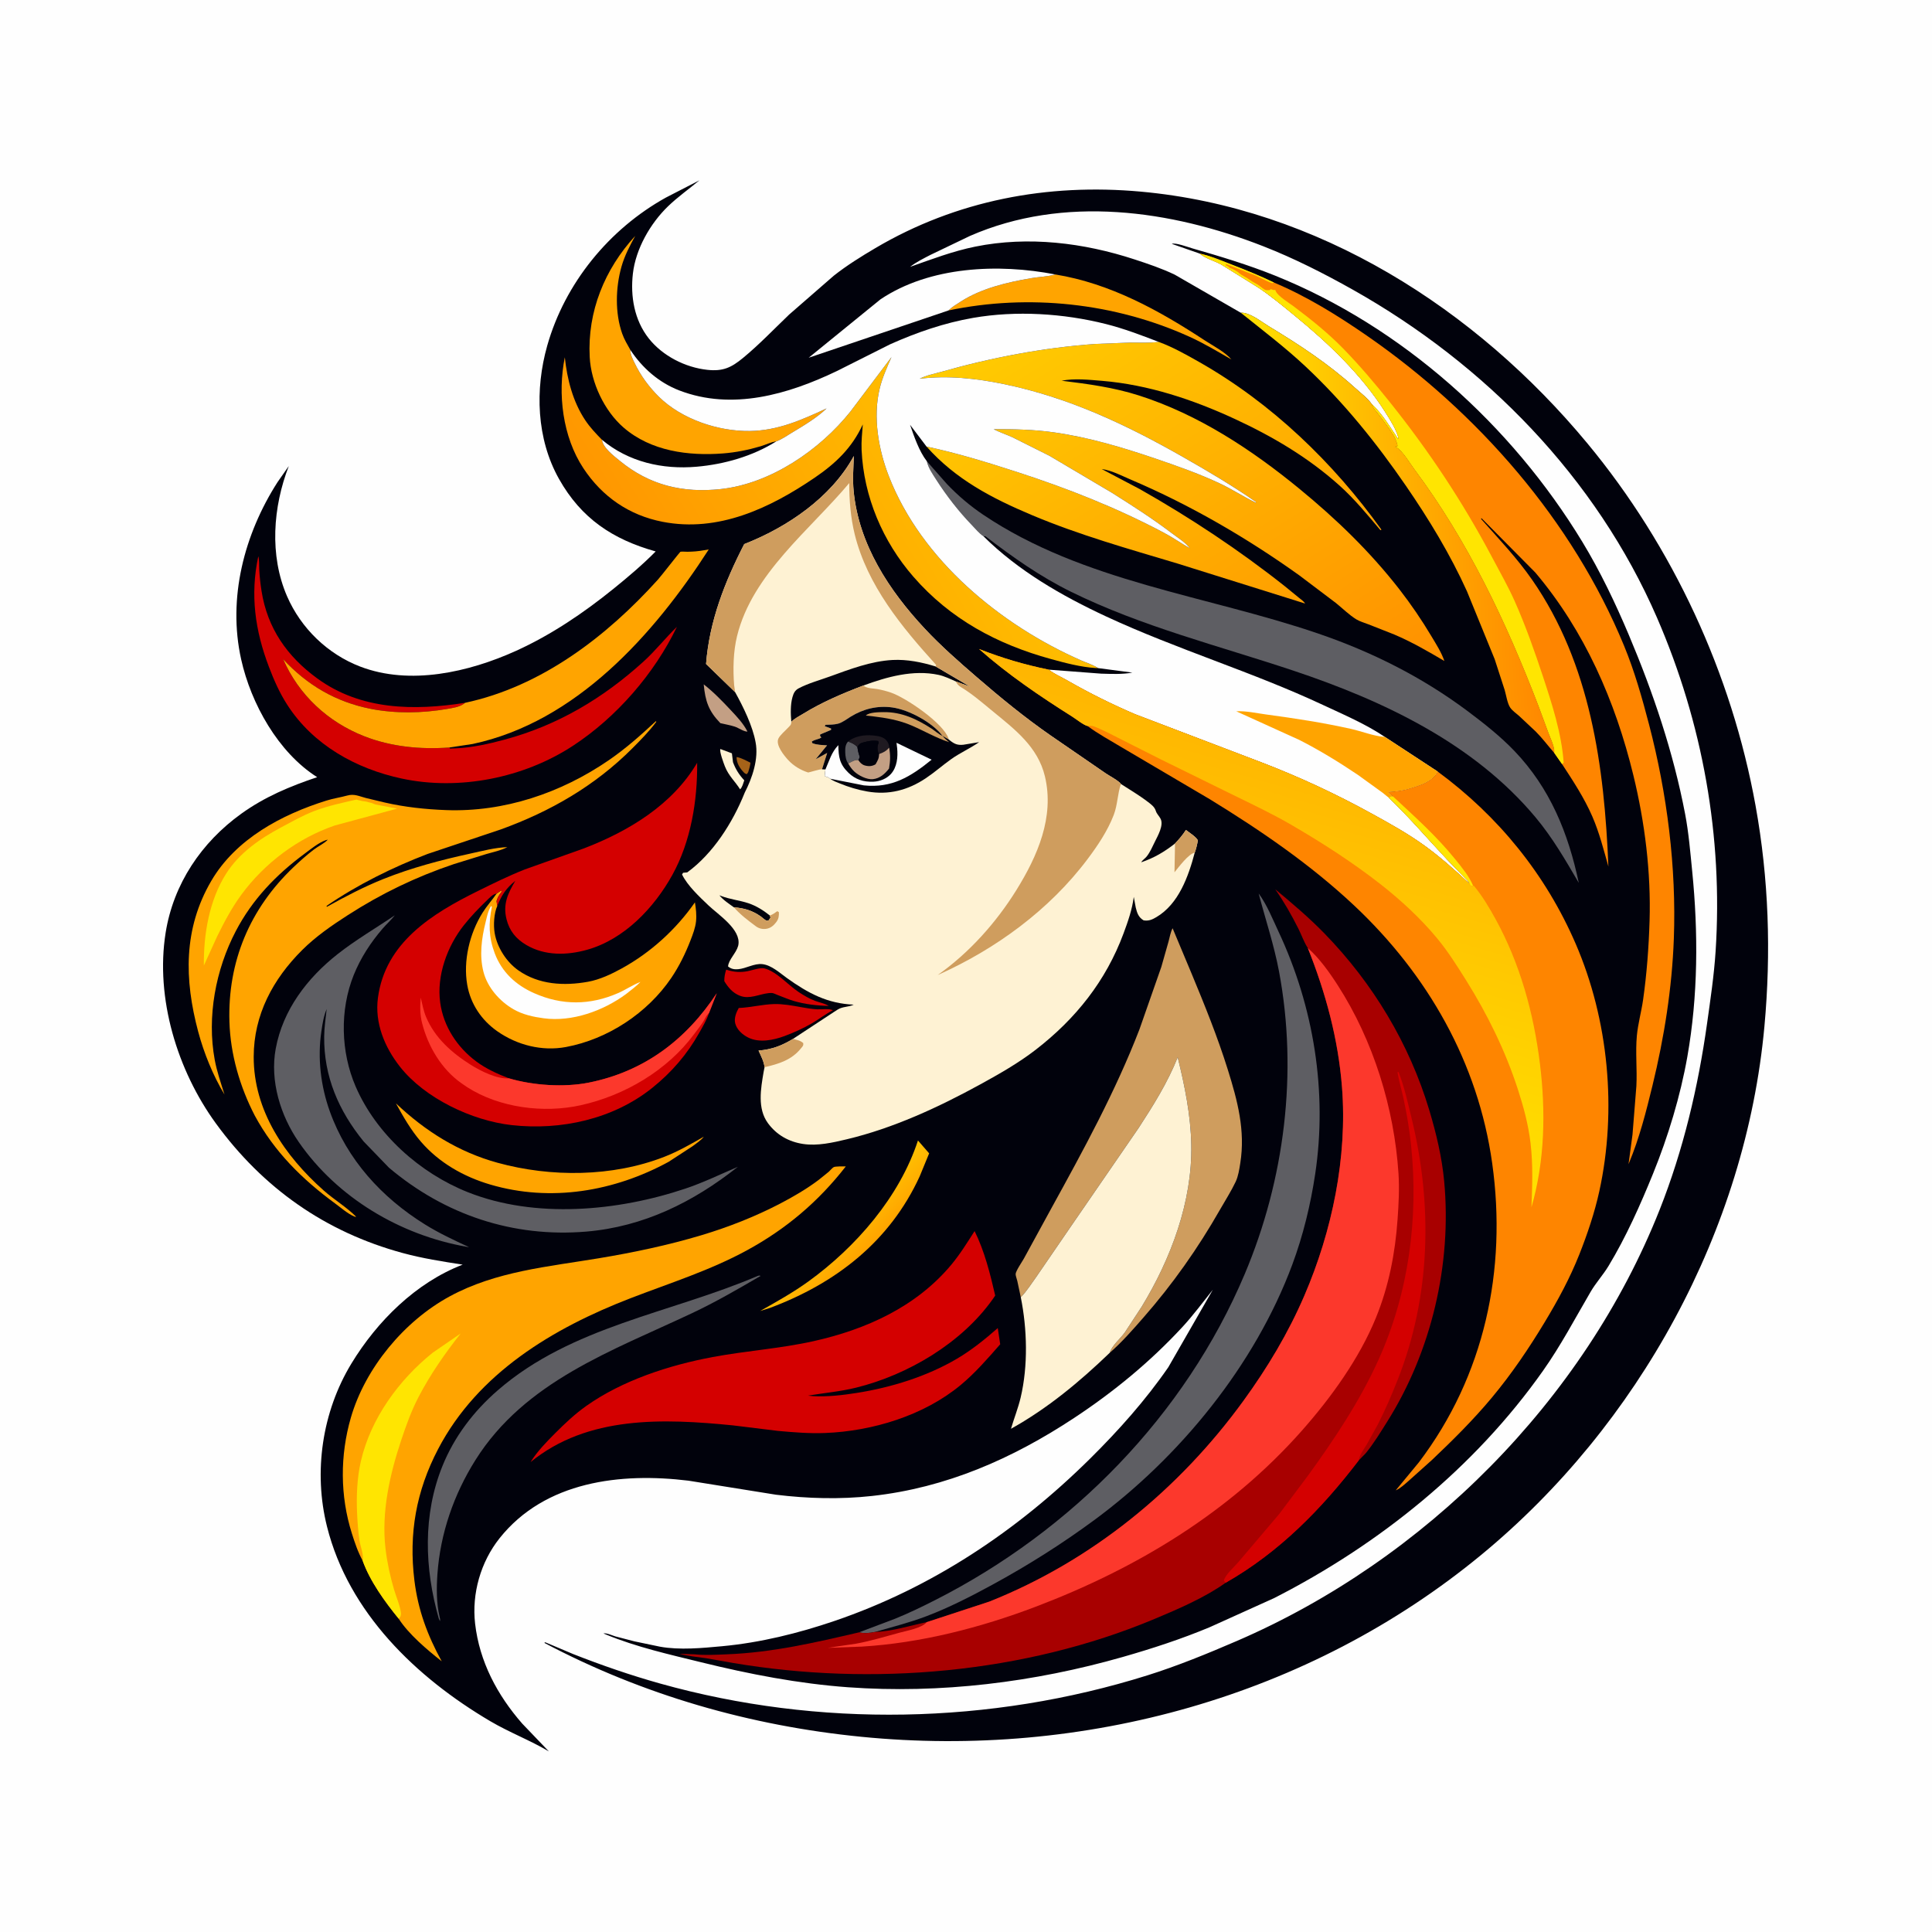 <svg version="1.1" xmlns="http://www.w3.org/2000/svg" style="display: block;" viewBox="0 0 2048 2048" width="1024" height="1024">
<defs>
	<linearGradient id="Gradient1" gradientUnits="userSpaceOnUse" x1="922.408" y1="1317.69" x2="896.117" y2="1291.66">
		<stop class="stop0" offset="0" stop-opacity="1" stop-color="rgb(255,165,0)"/>
		<stop class="stop1" offset="1" stop-opacity="1" stop-color="rgb(255,192,2)"/>
	</linearGradient>
	<linearGradient id="Gradient2" gradientUnits="userSpaceOnUse" x1="1630.93" y1="555.881" x2="1339.17" y2="571.114">
		<stop class="stop0" offset="0" stop-opacity="1" stop-color="rgb(255,135,0)"/>
		<stop class="stop1" offset="1" stop-opacity="1" stop-color="rgb(255,222,1)"/>
	</linearGradient>
	<linearGradient id="Gradient3" gradientUnits="userSpaceOnUse" x1="710.016" y1="645.454" x2="1006.29" y2="467.03">
		<stop class="stop0" offset="0" stop-opacity="1" stop-color="rgb(255,151,0)"/>
		<stop class="stop1" offset="1" stop-opacity="1" stop-color="rgb(255,189,0)"/>
	</linearGradient>
	<linearGradient id="Gradient4" gradientUnits="userSpaceOnUse" x1="1384.75" y1="782.791" x2="1102.62" y2="328.867">
		<stop class="stop0" offset="0" stop-opacity="1" stop-color="rgb(255,145,0)"/>
		<stop class="stop1" offset="1" stop-opacity="1" stop-color="rgb(255,203,1)"/>
	</linearGradient>
	<linearGradient id="Gradient5" gradientUnits="userSpaceOnUse" x1="1390.14" y1="792.117" x2="1284.06" y2="1159.18">
		<stop class="stop0" offset="0" stop-opacity="1" stop-color="rgb(255,181,1)"/>
		<stop class="stop1" offset="1" stop-opacity="1" stop-color="rgb(255,224,0)"/>
	</linearGradient>
</defs>
<path transform="translate(0,0)" fill="rgb(254,254,254)" d="M -0 -0 L 2048 0 L 2048 2048 L -0 2048 L -0 -0 z"/>
<path transform="translate(0,0)" fill="rgb(1,2,12)" d="M 1271.82 268.824 L 1242.17 258.5 C 1245.91 256.904 1259.63 262.052 1264.3 263.392 C 1293.55 271.783 1323.07 280.692 1351.33 292.048 C 1486.32 346.308 1602.13 450.544 1677.35 574.401 C 1696.31 605.622 1712.5 639.587 1726.68 673.194 C 1752.61 734.641 1773.74 797.276 1786.31 862.9 C 1790.1 882.711 1791.77 903.274 1793.78 923.349 C 1800.31 988.578 1800.07 1055.52 1788.64 1120.24 C 1781.3 1161.79 1768.19 1205.03 1752.27 1244.2 C 1738.83 1277.25 1723.6 1311.46 1705.09 1342.02 C 1699.33 1351.53 1691.78 1359.69 1686.12 1369.37 C 1669.57 1397.68 1654.6 1426.25 1635.62 1453.13 C 1563.1 1555.84 1462.23 1637.14 1350.58 1694.08 L 1282.45 1724.85 C 1252.58 1737.36 1221.33 1747.55 1190.2 1756.45 C 1096.39 1783.27 996.506 1795.65 899 1788.57 C 846.608 1784.77 794.368 1774.66 743.415 1762.12 C 709.421 1753.75 674.903 1746.06 642.429 1732.68 L 639.666 1731.5 C 643.284 1730.84 648.711 1733.59 652.281 1734.64 L 672.455 1739.89 L 699.674 1745.56 C 720.427 1749.34 744.692 1746.99 765.568 1745.05 C 806.062 1741.28 846.193 1731.35 884.608 1718.27 C 987.954 1683.08 1078.18 1622.79 1155.48 1546.28 C 1185.69 1516.37 1214.24 1484.41 1238.43 1449.37 L 1285.64 1367.21 C 1275.06 1380.42 1264.79 1394.37 1253.31 1406.79 C 1219.13 1443.72 1180.61 1475.38 1138.69 1503.04 C 1073.16 1546.29 1003 1577.14 924.369 1585.79 C 890.561 1589.51 856.215 1588.59 822.5 1584.45 L 729.889 1569.59 C 657.976 1560.8 577.761 1570.07 529.583 1630.57 C 509.54 1655.74 499.967 1689.23 503.633 1721.14 C 508.258 1761.38 527.067 1796.73 553.5 1827 L 581.79 1856.55 C 561.824 1844.69 539.861 1836.42 519.707 1824.53 C 441.146 1778.2 369.573 1709.5 346.661 1618.34 C 332.078 1560.31 341.454 1496.53 372.497 1445.43 C 399.73 1400.6 440.787 1359.69 490.447 1340.57 C 468.917 1337.23 448.054 1334 426.942 1328.27 C 344.701 1305.94 278.73 1259.33 228.851 1190.87 C 187.966 1134.75 164.508 1058.08 175.576 988.747 C 183.844 936.957 213.546 892.894 255.868 862.499 C 280.73 844.643 307.388 833.487 336.202 823.832 C 294.815 797.603 266.084 745.864 255.644 699 C 241.178 634.063 258.798 566.367 294.207 511.082 L 306.129 494.039 C 289.323 537.384 285.448 588.66 304.288 632.058 C 319.009 665.967 347.316 693.368 381.835 706.601 C 434.645 726.844 496.985 712.522 546.718 690.059 C 584.064 673.19 618.731 649.694 650.5 623.99 C 665.848 611.572 681.174 598.605 695.048 584.546 C 649.494 571.753 616.173 549.631 592.594 507.741 C 568.615 465.14 566.985 412.691 580.086 366.41 C 598.833 300.183 645.717 242.841 705.863 209.445 L 741.359 191.176 C 730.387 200.343 718.453 208.741 708.173 218.664 C 689.365 236.82 673.909 263.775 670.894 290 C 668.125 314.076 672.371 339.293 687.707 358.728 C 702.359 377.294 726.446 389.565 749.896 392.052 C 766.393 393.801 775.181 389.699 787.698 379.379 C 804.927 365.175 820.387 348.901 836.5 333.477 L 883.789 292.304 C 897.557 281.422 912.901 271.861 928 262.959 C 1013.93 212.294 1110.49 194.159 1209.28 203.129 C 1396.71 220.149 1564.33 327.161 1682.65 469.938 C 1773.36 579.39 1835.66 714.062 1860.96 854 C 1874.99 931.626 1877.54 1009.55 1870.36 1088 C 1850.59 1303.98 1737.12 1510.66 1570.14 1648.26 C 1387.16 1799.05 1148.17 1864.27 913.297 1841.09 C 795.458 1829.46 681.741 1796.9 576.993 1741.5 L 578 1740.87 L 607.572 1753.37 C 637.669 1765.22 668.681 1775.92 699.829 1784.64 C 867.743 1831.7 1049.9 1828.12 1216.29 1775.95 C 1248.17 1765.96 1280.43 1752.73 1311.11 1739.49 C 1510.28 1653.55 1679.1 1484.72 1759.24 1282.51 C 1784.38 1219.08 1800.1 1152.38 1809.56 1084.91 C 1813.13 1059.52 1816.94 1034.06 1818.61 1008.45 C 1826.54 887.034 1804.87 766.403 1756.57 654.96 C 1692.18 506.402 1574.24 385.878 1434 307.062 C 1403.37 289.847 1371.98 273.908 1339.24 261.08 C 1241.08 222.626 1127.71 206.638 1028.28 250.062 L 986.378 270.16 C 979.087 273.982 971.202 277.752 964.745 282.88 C 987.582 274.843 1010.01 266.242 1033.84 261.423 C 1090.06 250.05 1148.76 257.307 1202.73 275.008 C 1217.19 279.749 1231.45 284.548 1245.21 291.122 L 1315.22 331.477 C 1324.74 331.005 1336.75 340.883 1344.81 345.755 C 1377.46 365.482 1407.98 385.504 1436.37 411.159 C 1441.83 416.093 1450.08 422.395 1454.1 428.365 C 1465.69 439.254 1473.21 452.317 1481.99 465.322 L 1482.57 464.5 C 1480.03 454.889 1473.65 444.969 1468.32 436.583 C 1443.27 397.124 1408.12 363.641 1372.1 334.271 C 1359.52 324.013 1347.03 313.546 1333.47 304.588 L 1294.77 280.497 C 1287.57 276.482 1279.06 274.454 1272.53 269.407 L 1271.82 268.824 z"/>
<path transform="translate(0,0)" fill="rgb(166,99,25)" d="M 780.812 802.5 C 785.726 803.242 791.071 806.369 795.544 808.519 C 795.14 811.975 794.131 815.173 793.137 818.5 L 791.697 820.631 C 790.324 820.31 789.591 819.928 788.595 818.909 C 784.336 814.552 780.609 808.756 780.812 802.5 z"/>
<path transform="translate(0,0)" fill="rgb(254,242,211)" d="M 784.535 836.72 C 779.102 828.086 772.446 822.554 768.474 812.534 C 767.16 809.217 762.452 796.625 763.609 793.975 L 775.847 798.549 L 777.017 808.028 C 779.93 815.666 783.344 821.128 788.964 827.184 C 787.874 830.22 786.89 834.516 784.535 836.72 z"/>
<path transform="translate(0,0)" fill="rgb(195,159,132)" d="M 745.958 725.44 C 756.331 733.523 765.81 743.325 774.772 752.919 C 781.242 759.845 788.052 766.967 792.339 775.5 C 788.784 775.78 782.748 771.535 779 770.289 C 774.09 768.657 768.669 767.81 763.633 766.591 C 751.079 753.611 747.67 743.27 745.958 725.44 z"/>
<path transform="translate(0,0)" fill="rgb(212,0,0)" d="M 769.761 1027.86 L 771.265 1028.33 C 778.385 1030.5 785.145 1030.91 792.5 1029.49 C 796.942 1028.63 805.916 1025.44 810.264 1026.53 C 823.241 1029.77 835.492 1044.3 846.698 1051.65 C 852.196 1055.26 857.807 1058.65 863.991 1060.94 C 868.686 1062.68 874.211 1063.65 878.439 1066.29 C 866.05 1066.04 853.366 1064.57 841.421 1061.08 C 835.69 1059.4 830.122 1056.85 824.497 1054.82 C 822.977 1054.28 819.787 1052.63 818.265 1052.59 C 808.63 1052.32 798.354 1058.32 788.406 1056.67 C 783.295 1055.82 778.078 1052.67 774.5 1048.98 C 771.905 1046.3 769.698 1043.23 767.783 1040.04 C 767.726 1035.62 768.498 1032.09 769.761 1027.86 z"/>
<path transform="translate(0,0)" fill="rgb(212,0,0)" d="M 882.905 1070.9 C 875.064 1074.94 868.24 1080.33 860.654 1084.77 C 851.813 1089.94 841.16 1094.75 831.534 1098.31 C 819.721 1102.67 804.826 1105.7 793.068 1099.82 C 787.035 1096.81 781.141 1091.57 779.364 1084.81 C 777.959 1079.48 780.455 1073.09 783.098 1068.51 C 795.67 1068 808.027 1064.7 820.5 1064.35 C 829.736 1064.1 839.581 1065.87 848.646 1067.55 C 854.408 1068.55 860.223 1069.57 866.069 1069.91 C 870.884 1070.19 878.73 1068.84 882.905 1070.9 z"/>
<path transform="translate(0,0)" fill="url(#Gradient1)" d="M 973.078 1208.95 L 984.936 1222.6 L 974.902 1247 C 943.272 1315.93 886.248 1360.24 816.247 1386.43 L 805.744 1389.71 C 822.878 1380.12 840.825 1370.02 856.717 1358.55 C 907.327 1322.01 953.557 1268.73 973.078 1208.95 z"/>
<path transform="translate(0,0)" fill="rgb(255,164,0)" d="M 1118.66 290.937 C 1176.88 300.437 1228.27 328.821 1277 360.769 C 1285.79 366.532 1298.67 373.134 1305.39 381.081 C 1290.73 372.641 1276.41 363.997 1260.97 356.991 C 1181.81 321.067 1090.46 311.263 1005.41 329.094 C 1009.18 325.333 1014.21 322.372 1018.7 319.511 C 1040.66 305.527 1067.87 299.164 1093.24 294.848 C 1101.34 293.471 1109.52 293.344 1117.5 291.259 L 1118.66 290.937 z"/>
<path transform="translate(0,0)" fill="rgb(255,164,0)" d="M 419.695 1169.61 C 450.842 1199.08 486.021 1221.23 527.657 1232.64 C 584.147 1248.11 649.18 1247.7 704.113 1226.31 C 719.007 1220.51 732.264 1212.85 746.087 1204.95 C 742.939 1208.94 738.337 1211.86 734.31 1214.93 L 708.815 1231.56 C 651.039 1263.07 583.672 1274.5 519.742 1255.69 C 491.61 1247.42 465.333 1232.52 446.055 1210.07 C 435.42 1197.69 427.516 1183.84 419.695 1169.61 z"/>
<path transform="translate(0,0)" fill="rgb(254,254,254)" d="M 1005.41 329.094 L 857.235 379.205 L 933.279 317.363 C 985.567 282.222 1058.51 279.185 1118.66 290.937 L 1117.5 291.259 C 1109.52 293.344 1101.34 293.471 1093.24 294.848 C 1067.87 299.164 1040.66 305.527 1018.7 319.511 C 1014.21 322.372 1009.18 325.333 1005.41 329.094 z"/>
<path transform="translate(0,0)" fill="url(#Gradient2)" d="M 1315.22 331.477 C 1324.74 331.005 1336.75 340.883 1344.81 345.755 C 1377.46 365.482 1407.98 385.504 1436.37 411.159 C 1441.83 416.093 1450.08 422.395 1454.1 428.365 C 1455.93 433.515 1459.6 436.693 1462.76 441 L 1466.51 446 C 1469.85 450.579 1473.22 454.887 1476.07 459.782 L 1477.11 461.303 C 1478.79 463.792 1479.71 466.691 1480.75 469.491 C 1481.2 470.684 1481.36 471.746 1481.5 473 L 1479.04 473.5 L 1480.44 474.256 C 1487.13 478.257 1494.4 490.857 1499.17 497.235 C 1556.27 573.698 1596.73 659.349 1630.83 748.125 L 1641.62 777.304 C 1643.62 782.625 1646.73 788.928 1647.51 794.543 C 1647.68 795.746 1647.61 796.885 1647.54 798.091 C 1640.95 790.588 1635.18 782.729 1628.09 775.602 L 1610.17 758.785 C 1607.23 756.182 1603.1 753.361 1600.89 750.107 C 1597.87 745.685 1596.62 736.909 1595.03 731.5 L 1584.43 698.784 L 1555.05 626.805 C 1537.29 587.569 1514.6 550.236 1490.22 514.805 C 1458.96 469.351 1424.25 426.276 1383.92 388.479 C 1362.23 368.154 1338.38 350.063 1315.22 331.477 z"/>
<path transform="translate(0,0)" fill="rgb(94,94,99)" d="M 803.308 1352.5 C 805.484 1352.02 804.493 1351.94 806.292 1352.5 C 782.387 1366.44 758.533 1380.27 733.482 1392.07 C 648.79 1431.98 556.494 1464.22 504.019 1547.65 C 481.033 1584.2 466.715 1625.58 463.676 1668.74 C 462.63 1683.59 462.611 1699.39 466.01 1713.97 C 466.459 1715.9 466.769 1716.54 466.38 1718.5 L 465.115 1715.62 C 449.98 1662.65 448.08 1605.74 469.017 1554.01 C 481.703 1522.67 502.168 1495.92 527.57 1473.85 C 605.932 1405.74 710.646 1392.19 803.308 1352.5 z"/>
<path transform="translate(0,0)" fill="rgb(255,164,0)" d="M 822.944 467.843 C 817.238 468.616 811.678 471.466 806.149 473.107 C 793.254 476.934 779.922 479.611 766.5 480.651 C 729.7 483.502 689.909 478.236 661.065 453.264 C 640.594 435.54 626.545 405.649 625.112 378.5 C 622.567 330.275 641.015 285.222 673.374 250.059 C 667.572 260.676 662.078 271.041 658.771 282.745 C 652.495 304.958 651.828 331.864 659.586 353.765 C 661.717 359.78 665.083 365.362 668.193 370.911 C 668.249 376.219 670.451 380.137 672.691 384.798 C 679.132 398.204 687.791 410.023 698.366 420.5 C 722.432 444.342 761.338 457.365 794.881 456.885 C 824.513 456.461 849.868 445.17 876.24 432.924 C 866.111 442.657 852.288 450.966 840.312 458.144 C 834.929 461.372 828.835 465.699 822.944 467.843 z"/>
<path transform="translate(0,0)" fill="rgb(255,164,0)" d="M 526.446 947.253 L 531.5 943.779 C 531.639 946.006 532.003 945.112 530.967 946.398 C 528.714 949.197 527.516 951.608 526.387 955 C 526.614 956.662 526.676 958.606 527.198 960.188 C 523.625 968.044 522.923 980.614 524.368 989.091 C 526.972 1004.37 536.914 1019.83 549.592 1028.7 C 571.278 1043.88 597.98 1045.27 623.264 1040.72 C 635.778 1038.47 648.254 1032.55 659.31 1026.45 C 689.984 1009.52 716.618 985.23 736.647 956.558 C 737.731 963.177 738.499 969.787 737.835 976.5 C 737.151 983.419 734.441 990.413 731.947 996.85 C 726.579 1010.7 719.968 1024.25 711.629 1036.57 C 686.345 1073.92 644.239 1101.59 599.99 1109.87 C 574.63 1114.61 548.188 1107.9 527.268 1093.26 C 510.471 1081.5 498.871 1064.39 495.311 1044.12 C 490.823 1018.58 497.754 989.507 511.519 967.538 C 515.922 960.51 521.662 954.101 526.446 947.253 z"/>
<path transform="translate(0,0)" fill="rgb(254,254,254)" d="M 520.478 960.5 L 521.44 961.239 C 517.774 978.624 518.076 993.648 524.396 1010.41 C 531.999 1030.57 546.761 1044.17 566.227 1052.81 C 595.793 1065.94 625.537 1065.67 655.126 1052.75 C 663.3 1049.19 670.636 1044.09 678.93 1040.86 C 674.341 1045.63 668.704 1049.67 663.54 1053.82 C 639.538 1071.48 606.562 1083.49 576.367 1079.43 C 565.336 1077.95 554.256 1075.56 544.479 1069.96 C 529.675 1061.48 516.733 1046.79 512.465 1030.12 C 508.043 1012.85 510.474 994.944 514.67 977.895 C 516.147 971.894 517.241 965.833 520.478 960.5 z"/>
<path transform="translate(0,0)" fill="rgb(212,0,0)" d="M 476.438 792.369 L 477 793.557 L 483 793.281 C 500.466 792.528 518.15 788.544 535 784.002 C 591.329 768.819 639.366 740.164 682.338 701.096 C 695.007 689.578 705.344 676.273 717.538 664.486 C 693.56 714.228 653.5 760.374 607.293 790.607 C 555.22 824.678 486.831 838.365 425.838 825.301 C 377.218 814.886 331.798 789.555 304.468 747.045 C 296.286 734.317 290.491 721.151 285.122 707.063 C 270.404 668.444 264.988 630.559 273.831 589.626 C 274.975 593.767 274.57 599.209 274.797 603.549 C 275.201 611.276 276.042 618.874 277.245 626.521 C 283.46 666.026 304.409 695.894 336.35 719.184 C 382.534 752.858 438.966 753.476 492.995 745.006 L 491.685 746.054 C 486.973 749.566 479.52 750.53 473.84 751.52 C 447.643 756.083 419.192 756.555 393.07 751.417 C 356.029 744.131 325.687 726.292 300.176 698.802 C 316.74 736.787 347.735 765.446 386.235 780.492 C 414.823 791.665 445.982 794.607 476.438 792.369 z"/>
<path transform="translate(0,0)" fill="rgb(255,164,0)" d="M 492.995 745.006 C 573.882 727.771 643.156 674.597 697.469 614.365 C 700.74 610.736 720.632 585.221 721.137 584.994 C 722.276 584.481 727.164 584.923 728.787 584.894 C 734.727 584.79 740.147 584.394 746 583.317 L 751.308 582.447 C 693.137 672.742 610.648 765.27 501.054 788.646 L 476.438 792.369 C 445.982 794.607 414.823 791.665 386.235 780.492 C 347.735 765.446 316.74 736.787 300.176 698.802 C 325.687 726.292 356.029 744.131 393.07 751.417 C 419.192 756.555 447.643 756.083 473.84 751.52 C 479.52 750.53 486.973 749.566 491.685 746.054 L 492.995 745.006 z"/>
<path transform="translate(0,0)" fill="url(#Gradient3)" d="M 1164.02 708.209 L 1161.45 708.134 C 1145.66 707.169 1129 702.719 1113.83 698.546 C 1057 682.916 1007.23 656.219 968.198 611.31 C 935.697 573.913 915.511 526.526 913.321 476.815 C 912.915 467.607 913.957 459.003 914.596 449.885 C 903.176 474.76 885.836 491.238 863.484 506.458 C 815.988 538.802 761.269 564.6 702.406 553.139 C 666.849 546.216 638.375 526.556 618.42 496.376 C 596.342 462.985 590.924 417.439 598.727 378.745 C 601.19 402.052 607.225 425.707 620.386 445.457 C 625.52 453.162 631.69 459.599 638.144 466.209 C 638.961 474.485 650.854 483.458 657.115 488.584 C 688.703 514.449 723.83 522.803 764.125 518.425 C 816.914 512.69 869.075 476.971 901.574 436.164 L 945.005 378.541 C 940.177 389.547 935.193 400.543 932.395 412.28 C 925.218 442.386 931.202 476.548 942.268 504.941 C 976.86 593.701 1060.66 662.545 1146 700.058 C 1151.92 702.661 1158.61 704.678 1164.02 708.209 z"/>
<path transform="translate(0,0)" fill="rgb(94,94,99)" d="M 418.516 970.251 C 414.7 975.175 409.685 979.607 405.58 984.377 C 392.898 999.114 382.242 1015.45 374.973 1033.53 C 360.039 1070.66 361.164 1115.07 376.977 1151.7 C 398.825 1202.31 445.225 1243.65 496.03 1263.81 C 567.423 1292.13 654.943 1283.99 726.5 1259.98 C 745.629 1253.56 763.66 1244.8 782.159 1236.86 C 735.001 1274.27 682.115 1300.44 621.468 1305.54 C 544.001 1312.05 471.413 1287.77 412.278 1237.77 L 385.475 1209.99 C 358.969 1177.44 343.222 1141.1 343.635 1098.76 C 343.731 1088.91 345.256 1079.39 346.273 1069.63 C 343.035 1077.35 341.845 1085.29 340.636 1093.5 C 336.474 1121.74 339.998 1151.28 349.626 1178.13 C 368.002 1229.37 404.601 1269.45 450.5 1297.97 C 465.676 1307.4 481.145 1314.55 497.239 1322.07 L 494.401 1321.59 C 424.232 1309.19 357.692 1269.73 316.812 1210.79 C 297.321 1182.69 285.95 1145.77 292.292 1111.55 C 299.898 1070.5 325.619 1036.82 357.894 1011.39 C 377.143 996.225 398.279 983.974 418.516 970.251 z"/>
<path transform="translate(0,0)" fill="rgb(94,94,99)" d="M 982.446 488.886 L 1003.51 512.794 C 1015.24 525.176 1028.34 536.307 1042.49 545.808 C 1148.45 616.912 1278.81 631.096 1397.1 671.5 C 1454.3 691.037 1507.54 717.729 1555.96 753.973 C 1573.17 766.863 1590.59 780.622 1605.47 796.18 C 1643.2 835.65 1662.43 883.135 1673.57 935.875 C 1659.33 911.522 1645.85 888.069 1627.65 866.295 C 1562.01 787.799 1466.14 742.666 1370.86 710.855 C 1291.83 684.472 1210.74 664.36 1135.58 627.425 C 1102.55 611.192 1073.69 590.733 1044.59 568.463 L 1042.44 568.383 C 1038.01 565.528 1033.84 560.351 1030.15 556.531 C 1016.31 542.209 1003.42 525.603 992.671 508.84 C 988.734 502.699 984.024 496.105 982.446 488.886 z"/>
<path transform="translate(0,0)" fill="rgb(207,157,94)" d="M 1082.07 1375.12 L 1078.38 1357.85 C 1077.94 1355.87 1076.5 1352.29 1076.62 1350.46 C 1076.84 1347.14 1083.49 1337.52 1085.29 1334.26 L 1114.6 1280.62 C 1148.57 1218.91 1182.49 1156.92 1207.91 1091.06 L 1231.06 1024.96 L 1238.72 998.011 C 1239.93 993.598 1240.82 987.989 1243.01 983.993 L 1263.11 1032 C 1277.03 1065.47 1290.7 1099.26 1301.53 1133.88 C 1311.82 1166.77 1320.26 1198.42 1314.74 1233.06 C 1313.72 1239.45 1312.62 1246.87 1309.85 1252.73 C 1305.15 1262.67 1298.79 1272.57 1293.32 1282.16 C 1269.85 1323.33 1243.01 1361.37 1211.8 1396.99 C 1200.75 1409.61 1189.03 1423.03 1176.36 1434.03 C 1178.61 1426.48 1187.64 1419.01 1192.33 1412.49 L 1210.18 1385.25 C 1241.18 1334.39 1264.01 1273.83 1262.82 1213.5 C 1262.21 1182.13 1255.87 1151.11 1248.41 1120.74 C 1237.77 1147.54 1222.53 1171.83 1206.85 1195.9 L 1135.95 1298.95 L 1098.36 1353.76 C 1093.35 1360.65 1088.54 1368.43 1082.65 1374.53 L 1082.07 1375.12 z"/>
<path transform="translate(0,0)" fill="rgb(94,94,99)" d="M 910.654 1730.35 L 948.67 1715.98 C 963.344 1710.06 977.7 1703.08 991.798 1695.91 C 1136.2 1622.46 1256.14 1500.45 1319.43 1350.62 C 1361.74 1250.44 1375.93 1137.07 1355.85 1029.93 C 1350.55 1001.7 1341.48 974.839 1334.25 947.148 C 1342.92 958.88 1349.1 974.375 1355.3 987.598 C 1392.6 1067.13 1407.25 1157.28 1394.17 1244.41 C 1389.29 1277.01 1381.37 1309.62 1369.88 1340.54 C 1330.29 1447.1 1250.58 1544.64 1159.7 1611.54 C 1125.32 1636.85 1089.04 1659.72 1051.55 1680.1 C 1029.21 1692.24 1006.28 1704.02 982.492 1713.08 C 964.502 1719.93 946.008 1724.6 927.557 1729.94 C 921.545 1731.09 916.726 1731.71 910.654 1730.35 z"/>
<path transform="translate(0,0)" fill="rgb(254,242,211)" d="M 1082.07 1375.12 L 1082.65 1374.53 C 1088.54 1368.43 1093.35 1360.65 1098.36 1353.76 L 1135.95 1298.95 L 1206.85 1195.9 C 1222.53 1171.83 1237.77 1147.54 1248.41 1120.74 C 1255.87 1151.11 1262.21 1182.13 1262.82 1213.5 C 1264.01 1273.83 1241.18 1334.39 1210.18 1385.25 L 1192.33 1412.49 C 1187.64 1419.01 1178.61 1426.48 1176.36 1434.03 C 1144.41 1464.73 1110.54 1492.96 1071.67 1514.58 C 1074.93 1503.51 1079.27 1492.69 1081.93 1481.47 C 1089.87 1447.89 1088.89 1408.79 1082.07 1375.12 z"/>
<path transform="translate(0,0)" fill="rgb(212,0,0)" d="M 1033.1 1305 C 1043.58 1326.01 1049.72 1350.54 1054.96 1373.34 L 1052.38 1377.12 C 1019.35 1423.74 962.396 1457.41 907.485 1470.98 C 890.64 1475.14 873.576 1476.57 856.533 1479.42 L 862 1479.98 C 877.283 1480.79 893.241 1478.93 908.33 1476.54 C 944.691 1470.78 982.417 1459.15 1014.27 1440.4 C 1029.97 1431.15 1044.03 1419.79 1057.68 1407.81 L 1060.26 1425 C 1046.98 1440.11 1033.79 1455.4 1018.25 1468.27 C 979.181 1500.62 924.789 1517.09 874.679 1519.04 C 857.868 1519.7 841.282 1518.32 824.56 1516.8 L 776.954 1510.97 C 703.549 1503.64 622.961 1500.4 562.526 1549.8 L 563.095 1548.82 C 569.79 1538.27 579.72 1528.05 588.555 1519.2 C 598.805 1508.93 609.56 1498.78 621.421 1490.39 C 659.974 1463.13 709.446 1447.13 755.5 1438.51 C 790.986 1431.88 827.176 1429.56 862.461 1421.67 C 917.998 1409.26 970.896 1385.43 1008.09 1341.06 C 1017.52 1329.81 1025.21 1317.35 1033.1 1305 z"/>
<path transform="translate(0,0)" fill="rgb(255,164,0)" d="M 695.212 764.5 L 695.715 765.09 C 688.251 775.151 679.304 784.245 670.473 793.101 C 630.766 832.922 583.593 860.143 530.83 879.242 L 453.349 905.193 C 416.21 919.367 378.947 937.855 346.126 960.327 L 346.5 961.26 C 366.116 950.3 385.875 939.993 406.765 931.644 C 436.012 919.956 467.493 911.603 498.256 904.907 C 511.032 902.126 524.689 898.461 537.771 898.002 C 531.079 901.55 522.852 903.194 515.598 905.301 L 481 916.026 C 440.738 929.58 404.286 947.195 368.578 970.158 C 351.591 981.083 334.735 992.746 320.379 1007.02 C 289.291 1037.94 269.023 1075.73 268.932 1120.19 C 268.814 1177.26 301.759 1225.26 343.099 1261.94 C 353.941 1271.56 367.525 1279.71 377.598 1289.84 C 376.781 1289.82 376.335 1289.86 375.5 1289.51 C 368.475 1286.53 361.13 1280.02 354.934 1275.48 C 320.284 1250.08 290.618 1220.68 270.091 1182.6 C 254.28 1152.07 244.241 1117.67 243.202 1083.17 C 241.277 1019.23 264.838 963.308 311.179 919.193 C 318.063 912.64 325.323 906.18 332.888 900.43 C 337.431 896.977 343.668 894.171 347.5 890.072 L 345.184 890.67 C 337.697 893.325 329.465 900.07 323.119 904.764 C 292.681 927.279 267.613 953.255 249.956 987.001 C 228.611 1027.79 219.195 1077.78 227.614 1123.41 C 229.933 1135.98 234.179 1148.06 237.962 1160.24 C 225.841 1140.12 216.163 1116.33 210.105 1093.66 C 195.313 1038.29 194.305 984.547 223.926 933.85 C 249.946 889.315 298.402 863.545 346.153 848.612 C 353.381 846.351 360.763 845.325 367.996 843.326 C 375.592 841.226 380.536 844.011 387.766 845.889 L 407.759 850.681 C 429.165 855.59 451.068 857.929 473 858.739 C 534.302 861.001 594.443 840.666 644.877 806.165 C 663.031 793.746 679.154 779.466 695.212 764.5 z"/>
<path transform="translate(0,0)" fill="rgb(255,229,1)" d="M 378.044 847.538 L 379.674 848.156 L 381.5 848.51 L 383.993 849.156 C 385.869 849.451 387.434 849.462 389.3 849.995 L 391 850.51 L 393.7 851.101 C 395.532 851.753 396.776 852.533 398.751 852.909 L 421.051 857.166 L 355 875.004 C 315.739 888.384 280.348 915.063 255.862 948.394 C 245.829 962.051 237.768 977.225 230.297 992.385 L 216.097 1023.56 C 215.717 990.545 221.769 954.38 239.689 926.144 C 253.615 904.202 275.42 889.061 297.986 877.071 C 309.534 870.936 320.964 864.365 333.214 859.691 C 347.56 854.217 363.095 850.944 378.044 847.538 z"/>
<path transform="translate(0,0)" fill="rgb(212,0,0)" d="M 751.648 1073.7 C 749.209 1081 745.124 1087.87 741.365 1094.57 C 728.442 1117.6 711.991 1136.7 691.383 1153.22 C 649.911 1186.45 594.43 1198.47 542.438 1192.67 C 500.378 1187.97 450.319 1164.28 423.953 1130.72 C 407.704 1110.04 397.094 1084.54 400.617 1057.82 C 408.351 999.157 457.931 968.526 506.834 944.38 C 523.094 936.352 539.404 928.321 556.278 921.642 L 619.105 899.284 C 666.389 881.063 712.698 853.242 739.014 808.587 C 739.423 848.683 732.356 892.011 712.714 927.469 C 693.399 962.336 661.741 995.77 622.291 1006.81 C 600.979 1012.77 577.668 1013.31 558.011 1001.77 C 547.026 995.317 540.046 986.838 536.929 974.405 C 532.945 958.515 538.314 947.159 546.231 933.688 C 536.361 941.761 531.908 948.633 527.198 960.188 C 526.676 958.606 526.614 956.662 526.387 955 C 527.516 951.608 528.714 949.197 530.967 946.398 C 532.003 945.112 531.639 946.006 531.5 943.779 L 526.446 947.253 C 522.411 947.746 519.103 951.57 516.281 954.282 C 507.645 962.584 499.164 971.37 491.726 980.767 C 474.079 1003.06 462.704 1034.19 466.622 1062.77 C 470.096 1088.12 484.643 1110.18 505.028 1125.31 C 515.49 1133.07 527.357 1138.41 539.461 1143.06 C 564.972 1150.62 597.973 1152.87 624.246 1147.6 C 682.768 1135.85 727.161 1102.35 759.786 1052.88 L 751.648 1073.7 z"/>
<path transform="translate(0,0)" fill="rgb(252,56,44)" d="M 539.461 1143.06 C 564.972 1150.62 597.973 1152.87 624.246 1147.6 C 682.768 1135.85 727.161 1102.35 759.786 1052.88 L 751.648 1073.7 L 750.956 1074.44 C 749.152 1076.4 748.328 1077.71 747.121 1080.05 C 744.315 1085.48 739.529 1091.19 735.873 1096.13 C 707.333 1134.71 662.145 1161.29 615.539 1171.61 C 576.17 1180.32 529.275 1174.32 495.108 1152.38 L 490.673 1149.34 L 489.017 1148.19 C 467.983 1133.41 453.711 1109.15 447.441 1084.62 C 445.112 1075.51 445.199 1066.75 446.001 1057.44 C 447.608 1064.38 448.872 1071.31 451.619 1077.92 C 460.831 1100.08 479.008 1116.17 498.967 1128.69 C 509.495 1135.29 526.785 1144.08 539.461 1143.06 z"/>
<path transform="translate(0,0)" fill="rgb(255,164,0)" d="M 384.385 1654.25 C 379.414 1645.3 376.063 1635.25 372.985 1625.5 C 360.432 1585.75 360.354 1542.76 371.921 1502.78 C 387.154 1450.13 428.493 1400.39 476.594 1374.27 C 525.771 1347.56 580.869 1342.79 635 1333.77 C 671.453 1327.71 708.073 1320.01 743.487 1309.4 C 772.132 1300.81 800.447 1289.69 826.97 1275.87 C 841.061 1268.52 855.119 1260.32 867.823 1250.75 L 878.526 1242.1 C 879.965 1240.82 882.138 1238.1 883.728 1237.23 C 885.538 1236.23 894.146 1236.44 896.585 1236.45 C 867.54 1273.75 833.486 1302.64 791.858 1325.35 C 752.656 1346.74 709.896 1360.17 668.383 1376.18 C 586.225 1407.88 506.534 1455.55 464.427 1536.05 C 441.147 1580.56 433.178 1625.69 439.28 1675.33 C 443.136 1706.7 453.136 1733.53 468.219 1761.03 C 452.817 1748.88 433.207 1732.39 422.592 1715.84 C 408.047 1698.03 392.102 1675.98 384.385 1654.25 z"/>
<path transform="translate(0,0)" fill="rgb(255,229,1)" d="M 384.385 1654.25 L 384.524 1653.35 C 385.377 1646.77 382.063 1639.64 381.074 1633 C 379.663 1623.52 378.983 1613.77 378.536 1604.2 C 377.701 1586.33 378.468 1566.8 382.462 1549.27 C 392.819 1503.83 422.885 1462.59 458.776 1433.86 L 488.385 1413.5 C 471.728 1434.52 456.145 1456.96 443.732 1480.77 C 436.08 1495.45 430.52 1510.99 425.296 1526.66 C 413.173 1563.03 404.126 1602.99 408.654 1641.57 C 410.374 1656.23 413.544 1670.85 417.715 1685.01 C 419.967 1692.64 424.186 1702.23 425.029 1710 C 425.172 1711.32 424.827 1712.45 424.475 1713.69 L 422.592 1715.84 C 408.047 1698.03 392.102 1675.98 384.385 1654.25 z"/>
<path transform="translate(0,0)" fill="rgb(254,133,0)" d="M 1271.82 268.824 C 1283.77 271.519 1294.43 276.106 1305.8 280.53 C 1320.91 286.41 1335.9 292.396 1350.48 299.528 C 1384.91 313.884 1418.38 334.682 1448.96 355.831 C 1566.29 436.951 1666.98 551.88 1721.61 684.625 C 1732.78 711.765 1740.7 739.837 1748.11 768.178 C 1767.24 841.408 1777.11 919.303 1774.34 995 C 1772.43 1047.29 1764.15 1099.59 1751.78 1150.4 C 1744.99 1178.3 1737.9 1206.33 1726.79 1232.88 L 1726.31 1234.01 L 1730.53 1202.63 L 1734.63 1151.22 C 1735.55 1133.64 1733.53 1115.4 1735.13 1098 C 1736.3 1085.3 1739.95 1072.43 1741.76 1059.72 C 1745.67 1032.09 1747.75 1004.16 1748.61 976.285 C 1750.2 924.7 1743.61 871.756 1731.41 821.711 C 1712.3 743.271 1679.88 668.862 1627.47 606.87 L 1570.5 549.357 L 1569.92 550.005 C 1588.57 571.025 1608.13 591.569 1624.19 614.703 C 1686.11 703.871 1700.69 812.842 1704.97 918.582 C 1699.98 900.876 1695.34 882.603 1688.02 865.698 C 1679.43 845.881 1667.6 827.92 1655.82 809.926 L 1647.54 798.091 C 1647.61 796.885 1647.68 795.746 1647.51 794.543 C 1646.73 788.928 1643.62 782.625 1641.62 777.304 L 1630.83 748.125 C 1596.73 659.349 1556.27 573.698 1499.17 497.235 C 1494.4 490.857 1487.13 478.257 1480.44 474.256 L 1479.04 473.5 L 1481.5 473 C 1481.36 471.746 1481.2 470.684 1480.75 469.491 C 1479.71 466.691 1478.79 463.792 1477.11 461.303 L 1476.07 459.782 C 1473.22 454.887 1469.85 450.579 1466.51 446 L 1462.76 441 C 1459.6 436.693 1455.93 433.515 1454.1 428.365 C 1465.69 439.254 1473.21 452.317 1481.99 465.322 L 1482.57 464.5 C 1480.03 454.889 1473.65 444.969 1468.32 436.583 C 1443.27 397.124 1408.12 363.641 1372.1 334.271 C 1359.52 324.013 1347.03 313.546 1333.47 304.588 L 1294.77 280.497 C 1287.57 276.482 1279.06 274.454 1272.53 269.407 L 1271.82 268.824 z"/>
<path transform="translate(0,0)" fill="rgb(255,229,1)" d="M 1271.82 268.824 C 1283.77 271.519 1294.43 276.106 1305.8 280.53 C 1320.91 286.41 1335.9 292.396 1350.48 299.528 L 1348.75 300.25 C 1340.74 297.618 1333.51 292.373 1325.5 290 L 1300.04 280.019 L 1299 280.755 C 1304.49 285.313 1296.48 278.904 1302.25 282.75 L 1303.5 284 L 1304.64 284.315 C 1306.67 284.929 1310.63 287.308 1312.49 288.5 L 1313.5 289.51 C 1316.9 292.292 1321.41 294.029 1325 296.755 C 1327.9 298.963 1331.46 300.453 1334.49 302.505 C 1336.58 303.913 1339.55 306.946 1342 307.51 C 1343.3 307.81 1344.67 307.503 1346 307.5 L 1347 306.51 L 1348.67 307.026 C 1350.83 307.644 1349.95 307.618 1351.82 307.25 L 1352.31 308.588 C 1354.46 313.83 1366.62 321.201 1371.35 324.762 C 1389.99 338.771 1407.71 352.916 1424 369.639 C 1441.73 387.84 1458.03 407.168 1473.88 427 C 1515.24 478.778 1550.7 532.294 1581.74 590.872 C 1589.93 606.32 1598.71 621.665 1605.81 637.657 C 1617.28 663.499 1626.87 690.716 1635.74 717.55 C 1645.4 746.8 1655.34 777.542 1657.57 808.468 L 1655.82 809.926 L 1647.54 798.091 C 1647.61 796.885 1647.68 795.746 1647.51 794.543 C 1646.73 788.928 1643.62 782.625 1641.62 777.304 L 1630.83 748.125 C 1596.73 659.349 1556.27 573.698 1499.17 497.235 C 1494.4 490.857 1487.13 478.257 1480.44 474.256 L 1479.04 473.5 L 1481.5 473 C 1481.36 471.746 1481.2 470.684 1480.75 469.491 C 1479.71 466.691 1478.79 463.792 1477.11 461.303 L 1476.07 459.782 C 1473.22 454.887 1469.85 450.579 1466.51 446 L 1462.76 441 C 1459.6 436.693 1455.93 433.515 1454.1 428.365 C 1465.69 439.254 1473.21 452.317 1481.99 465.322 L 1482.57 464.5 C 1480.03 454.889 1473.65 444.969 1468.32 436.583 C 1443.27 397.124 1408.12 363.641 1372.1 334.271 C 1359.52 324.013 1347.03 313.546 1333.47 304.588 L 1294.77 280.497 C 1287.57 276.482 1279.06 274.454 1272.53 269.407 L 1271.82 268.824 z"/>
<path transform="translate(0,0)" fill="url(#Gradient4)" d="M 1228.26 362.418 C 1243.12 367.862 1257.41 375.918 1271.16 383.722 C 1347.69 427.144 1413.3 490.179 1464.41 561.5 L 1463.31 561.99 C 1449.46 545.605 1435.88 528.983 1419.86 514.62 C 1386.63 484.82 1348.98 462.609 1308.62 443.951 C 1264.38 423.498 1217.07 407.767 1168.25 403.705 C 1154.73 402.579 1138.69 400.919 1125.36 403.579 C 1153.46 407.046 1180.56 410.63 1207.66 419.326 C 1270.4 439.467 1326.74 476.576 1377.36 518.08 C 1416.5 550.171 1452.15 584.571 1483.3 624.572 C 1495.78 640.603 1507.1 657.238 1517.51 674.694 C 1522.45 682.962 1527.98 691.54 1531.09 700.681 C 1513.77 690.48 1496.56 680.497 1478.02 672.631 L 1450.73 661.872 C 1446.56 660.262 1441.42 658.802 1437.65 656.483 C 1430.17 651.871 1422.94 644.692 1416.06 639.166 L 1377.51 610.04 C 1322.12 570.365 1261.5 535.127 1198.79 508.462 C 1189.23 504.397 1178.16 498.508 1167.87 497.219 L 1208.33 518.53 C 1261.62 548.694 1314.01 583.405 1361.99 621.448 L 1377.24 633.9 C 1379.32 635.65 1382.11 637.445 1383.51 639.788 L 1247.9 597.272 C 1195.96 581.706 1143.77 567.068 1093.72 545.967 C 1051.46 528.146 1013.15 508.22 982.163 473.385 C 1014.88 480.331 1046.23 490.007 1078 500.295 C 1131.7 517.686 1183.66 538.18 1233.61 564.641 C 1243.16 569.701 1252.02 575.877 1261.4 581.251 C 1256.59 574.939 1248.05 569.663 1241.76 564.899 C 1221.38 549.461 1199.94 535.744 1178.32 522.128 L 1112.59 483.225 L 1073.56 463.668 C 1066.84 460.593 1059.87 458.323 1053.27 454.974 C 1074.53 454.861 1095.9 455.313 1117 458.288 C 1153.76 463.471 1188.96 473.964 1224 485.841 C 1247.04 493.65 1269.89 501.736 1292 511.945 C 1305.62 518.235 1318.05 526.593 1331.5 533.015 L 1331.08 531.91 C 1306.36 514.763 1280.36 499.397 1254.22 484.517 C 1193.69 450.056 1133.07 421.415 1064.29 407.174 C 1035.29 401.17 1004.39 397.748 974.913 401.482 C 981.573 397.896 990.723 396.191 998.049 394.103 C 1050.58 379.133 1106.74 368.405 1161.21 364.599 L 1198.26 363.142 C 1207.81 363.098 1217.79 363.673 1227.26 362.549 L 1228.26 362.418 z"/>
<path transform="translate(0,0)" fill="rgb(254,254,254)" d="M 668.193 370.911 C 680.89 390.078 698.429 405.553 720.079 413.881 C 776.097 435.429 835.38 418.14 887.113 393.332 L 943.564 364.976 C 971.631 352.413 1001.09 342.259 1031.43 336.978 C 1077.16 329.02 1127.34 332.175 1172.26 343.476 C 1191.34 348.274 1209.92 355.38 1228.26 362.418 L 1227.26 362.549 C 1217.79 363.673 1207.81 363.098 1198.26 363.142 L 1161.21 364.599 C 1106.74 368.405 1050.58 379.133 998.049 394.103 C 990.723 396.191 981.573 397.896 974.913 401.482 C 1004.39 397.748 1035.29 401.17 1064.29 407.174 C 1133.07 421.415 1193.69 450.056 1254.22 484.517 C 1280.36 499.397 1306.36 514.763 1331.08 531.91 L 1331.5 533.015 C 1318.05 526.593 1305.62 518.235 1292 511.945 C 1269.89 501.736 1247.04 493.65 1224 485.841 C 1188.96 473.964 1153.76 463.471 1117 458.288 C 1095.9 455.313 1074.53 454.861 1053.27 454.974 C 1059.87 458.323 1066.84 460.593 1073.56 463.668 L 1112.59 483.225 L 1178.32 522.128 C 1199.94 535.744 1221.38 549.461 1241.76 564.899 C 1248.05 569.663 1256.59 574.939 1261.4 581.251 C 1252.02 575.877 1243.16 569.701 1233.61 564.641 C 1183.66 538.18 1131.7 517.686 1078 500.295 C 1046.23 490.007 1014.88 480.331 982.163 473.385 L 964.692 450.264 C 968.975 462.789 974.343 478.374 982.446 488.886 C 984.024 496.105 988.734 502.699 992.671 508.84 C 1003.42 525.603 1016.31 542.209 1030.15 556.531 C 1033.84 560.351 1038.01 565.528 1042.44 568.383 C 1079.32 605.04 1125.59 631.64 1172.44 653.422 C 1247.58 688.355 1327.21 712.103 1402.22 747.2 C 1424.01 757.397 1448.08 767.647 1467.99 781.175 L 1524.12 817.951 C 1518.5 828.657 1505.4 832.444 1494.43 835.867 C 1487.06 838.167 1479.81 839.055 1472.12 839.5 C 1473.05 841.884 1474.54 842.577 1476.5 844.13 C 1474.86 844.44 1473.48 844.652 1471.95 845.347 C 1493.98 866.269 1513.33 889.197 1534.13 911.274 L 1552.78 930.587 C 1554.19 932.047 1557.22 934.642 1557.53 936.632 C 1542.45 922.47 1526.31 908.125 1509.5 896.029 C 1491.68 883.206 1472.5 872.629 1453.3 862.081 C 1415.47 841.302 1377.31 823.56 1337 808.101 L 1203 757.034 C 1178.18 746.344 1154.8 734.754 1131.35 721.311 C 1124.77 717.543 1117.63 714.521 1111.64 709.857 L 1167.16 714.089 C 1178.1 714.399 1189.54 714.963 1200.36 712.986 L 1164.02 708.209 C 1158.61 704.678 1151.92 702.661 1146 700.058 C 1060.66 662.545 976.86 593.701 942.268 504.941 C 931.202 476.548 925.218 442.386 932.395 412.28 C 935.193 400.543 940.177 389.547 945.005 378.541 L 901.574 436.164 C 869.075 476.971 816.914 512.69 764.125 518.425 C 723.83 522.803 688.703 514.449 657.115 488.584 C 650.854 483.458 638.961 474.485 638.144 466.209 C 666.239 489.721 702.287 497.89 738.416 494.747 C 767.724 492.197 797.907 483.615 822.944 467.843 C 828.835 465.699 834.929 461.372 840.312 458.144 C 852.288 450.966 866.111 442.657 876.24 432.924 C 849.868 445.17 824.513 456.461 794.881 456.885 C 761.338 457.365 722.432 444.342 698.366 420.5 C 687.791 410.023 679.132 398.204 672.691 384.798 C 670.451 380.137 668.249 376.219 668.193 370.911 z"/>
<path transform="translate(0,0)" fill="rgb(255,164,0)" d="M 1471.95 845.347 C 1471.68 845.368 1466.45 840.968 1465.82 840.466 L 1439.26 821.281 C 1419.25 807.851 1398.57 795.123 1377.06 784.223 L 1310.51 754.009 C 1320.52 753.401 1332.25 756.043 1342.23 757.384 C 1372.49 761.449 1402.31 766.011 1432.14 772.665 C 1443.37 775.171 1455.9 780.209 1467.17 781.125 L 1467.99 781.175 L 1524.12 817.951 C 1518.5 828.657 1505.4 832.444 1494.43 835.867 C 1487.06 838.167 1479.81 839.055 1472.12 839.5 C 1473.05 841.884 1474.54 842.577 1476.5 844.13 C 1474.86 844.44 1473.48 844.652 1471.95 845.347 z"/>
<path transform="translate(0,0)" fill="rgb(254,133,0)" d="M 1152.87 769.598 C 1148.87 768.795 1140.51 762.129 1136.7 759.722 C 1101.91 737.748 1068.7 715.235 1037.81 687.966 C 1062.24 697.622 1085.93 704.551 1111.64 709.857 C 1117.63 714.521 1124.77 717.543 1131.35 721.311 C 1154.8 734.754 1178.18 746.344 1203 757.034 L 1337 808.101 C 1377.31 823.56 1415.47 841.302 1453.3 862.081 C 1472.5 872.629 1491.68 883.206 1509.5 896.029 C 1526.31 908.125 1542.45 922.47 1557.53 936.632 C 1557.22 934.642 1554.19 932.047 1552.78 930.587 L 1534.13 911.274 C 1513.33 889.197 1493.98 866.269 1471.95 845.347 C 1473.48 844.652 1474.86 844.44 1476.5 844.13 C 1474.54 842.577 1473.05 841.884 1472.12 839.5 C 1479.81 839.055 1487.06 838.167 1494.43 835.867 C 1505.4 832.444 1518.5 828.657 1524.12 817.951 C 1588.46 865.308 1638.44 926.838 1670.22 1000.28 C 1705.2 1081.11 1714.19 1176.66 1695.33 1262.83 C 1690.39 1285.37 1682.64 1308.33 1674.15 1329.75 C 1664.18 1354.91 1651.52 1378.22 1637.57 1401.35 C 1620.62 1429.45 1602.48 1456.28 1581.44 1481.53 C 1561.93 1504.94 1540.17 1526.54 1518.08 1547.48 L 1493.31 1569.69 C 1489.03 1573.32 1484.71 1577.61 1479.52 1579.85 L 1504.14 1550.04 C 1573.66 1458.37 1597.59 1346.05 1581.8 1233.18 C 1566.86 1126.39 1513.36 1033.03 1435.32 959.746 C 1389.07 916.324 1336.24 880.192 1282.29 847.117 L 1188.6 791.935 C 1176.75 784.754 1163.93 777.92 1152.87 769.598 z"/>
<path transform="translate(0,0)" fill="rgb(255,229,1)" d="M 1471.95 845.347 C 1473.48 844.652 1474.86 844.44 1476.5 844.13 C 1499.87 865.927 1522.6 886.054 1542.79 911.076 C 1549.91 919.894 1557.15 928.547 1561.66 939.036 L 1559.09 938.9 L 1557.53 936.632 C 1557.22 934.642 1554.19 932.047 1552.78 930.587 L 1534.13 911.274 C 1513.33 889.197 1493.98 866.269 1471.95 845.347 z"/>
<path transform="translate(0,0)" fill="url(#Gradient5)" d="M 1152.87 769.598 C 1148.87 768.795 1140.51 762.129 1136.7 759.722 C 1101.91 737.748 1068.7 715.235 1037.81 687.966 C 1062.24 697.622 1085.93 704.551 1111.64 709.857 C 1117.63 714.521 1124.77 717.543 1131.35 721.311 C 1154.8 734.754 1178.18 746.344 1203 757.034 L 1337 808.101 C 1377.31 823.56 1415.47 841.302 1453.3 862.081 C 1472.5 872.629 1491.68 883.206 1509.5 896.029 C 1526.31 908.125 1542.45 922.47 1557.53 936.632 L 1559.09 938.9 L 1561.66 939.036 L 1562.43 939.046 C 1571.32 949.726 1578.6 961.987 1585.28 974.134 C 1611.29 1021.38 1625.73 1073.88 1632.34 1127.15 C 1638.63 1177.9 1637.69 1230.39 1623.39 1279.81 C 1624.31 1256.57 1625.15 1234.69 1622.4 1211.48 C 1620.12 1192.17 1615.07 1173.45 1609.09 1155 C 1595.82 1114 1576.91 1075.49 1554.05 1039 C 1544.56 1023.86 1534.81 1008.4 1523.4 994.62 C 1506.16 973.801 1484.91 954.119 1463.63 937.463 C 1433.75 914.067 1401.69 893.47 1368.9 874.394 C 1348.83 862.719 1327.91 852.831 1307.08 842.626 L 1230.07 804.763 L 1184.31 781.655 C 1176.29 777.651 1167.94 773.057 1159.49 770.034 C 1157.07 769.172 1155.36 769.293 1152.87 769.598 z"/>
<path transform="translate(0,0)" fill="rgb(168,0,0)" d="M 1386.34 1004.96 L 1385.52 1003.65 C 1381.98 997.837 1379.5 990.748 1376.42 984.595 C 1369.05 969.897 1361.22 956.138 1351.78 942.639 C 1369.87 957.652 1387.54 972.628 1403.97 989.5 C 1455.33 1042.24 1494.05 1106.51 1515.16 1177 C 1522.5 1201.49 1528.54 1226.86 1530.91 1252.36 C 1539.08 1340.22 1517.36 1432.69 1470.32 1507.29 C 1463.23 1518.54 1456.15 1530.21 1447.73 1540.51 L 1440.24 1548.16 C 1400.85 1599.66 1356.05 1645.44 1299.23 1677.8 C 1276.95 1693.62 1249.13 1705.55 1224 1716.09 C 1085.92 1774.02 924.259 1787.71 777.07 1762.81 L 748.576 1757.8 C 739.117 1756.4 729.399 1755.66 720.179 1753.06 L 736.266 1753.64 C 747.375 1754.82 759.296 1754.08 770.454 1753.64 C 818.693 1751.78 863.853 1741.25 910.654 1730.35 C 916.726 1731.71 921.545 1731.09 927.557 1729.94 C 945.504 1729.4 964.721 1723.17 982.317 1719.56 L 1048.75 1697.77 C 1157.18 1654.61 1249.76 1579.04 1318.13 1484.88 C 1343.57 1449.84 1365.53 1413.24 1382.68 1373.42 C 1412.07 1305.15 1428.4 1227.01 1422.58 1152.52 C 1418.57 1101.32 1405.32 1052.54 1386.34 1004.96 z"/>
<path transform="translate(0,0)" fill="rgb(212,0,0)" d="M 1299.23 1677.8 L 1297.37 1675.5 C 1298.31 1669.92 1308.49 1660.81 1312.57 1656.07 L 1356.18 1604.71 L 1386.79 1563.83 C 1414.58 1525.5 1441.57 1484.96 1461.13 1441.74 C 1493.35 1370.59 1503.84 1291.44 1495.8 1213.98 C 1494.1 1197.61 1491.36 1181.29 1487.93 1165.2 C 1485.89 1155.67 1482.94 1146.06 1481.39 1136.5 L 1482.5 1136.35 C 1488.73 1152.19 1492.41 1169.14 1496.42 1185.67 C 1518.81 1277.79 1516.62 1373.91 1481.6 1462.61 C 1475.24 1478.71 1468.42 1494.69 1460.51 1510.08 L 1448.94 1531 C 1445.76 1536.23 1441.94 1541.18 1440.44 1547.21 L 1440.24 1548.16 C 1400.85 1599.66 1356.05 1645.44 1299.23 1677.8 z"/>
<path transform="translate(0,0)" fill="rgb(252,56,44)" d="M 1386.34 1004.96 C 1398.59 1015.7 1409.33 1030.83 1418.11 1044.49 C 1455.8 1103.03 1477.95 1174.65 1482.46 1243.97 C 1483.51 1260.12 1482.63 1276.26 1481.5 1292.38 C 1478.96 1328.46 1472.24 1363.22 1458.56 1396.84 C 1440.93 1440.12 1410.85 1481.72 1379.94 1516.67 C 1303.41 1603.16 1205.26 1662.38 1098 1703.15 C 1039.39 1725.43 976.162 1741.68 913.403 1745.48 L 877.375 1746.8 L 907.646 1742.33 C 923.214 1739.47 938.427 1734.83 953.683 1730.68 C 961.233 1728.63 977.41 1725.8 982.317 1719.56 L 1048.75 1697.77 C 1157.18 1654.61 1249.76 1579.04 1318.13 1484.88 C 1343.57 1449.84 1365.53 1413.24 1382.68 1373.42 C 1412.07 1305.15 1428.4 1227.01 1422.58 1152.52 C 1418.57 1101.32 1405.32 1052.54 1386.34 1004.96 z"/>
<path transform="translate(0,0)" fill="rgb(254,242,211)" d="M 779.278 733.758 L 748.454 703.847 C 752.017 658.314 768.248 616.975 788.913 576.764 C 834.455 558.975 881.231 527.274 905.088 483.375 C 904.668 495.64 903.692 508.328 904.882 520.555 C 910.39 577.182 942.399 625.861 980.317 666.448 C 997.552 684.897 1016.58 701.535 1035.66 718.024 C 1060.44 739.435 1086.1 760.456 1113 779.153 L 1172.16 819.823 C 1175.62 822.197 1186.27 827.859 1188.22 831.058 C 1197.87 837.275 1208.06 843.284 1217.15 850.291 C 1220.56 852.921 1223.88 855.339 1225.2 859.565 C 1226.26 862.942 1228.72 864.903 1230.27 867.929 C 1233.81 874.839 1227.29 885.997 1224.24 892.218 C 1221.68 897.409 1219.13 903.441 1215.5 907.947 C 1213.67 910.218 1211.19 911.539 1209.72 914.091 C 1223.71 909.265 1233.9 903.21 1245.58 894.151 C 1249.93 889.537 1253.71 885.144 1257.13 879.793 C 1260.51 882.458 1268.08 887.185 1269.8 890.837 C 1268.98 895.405 1268.05 899.513 1266.46 903.879 C 1259.83 928.897 1249.46 958.327 1225.72 972.249 C 1221.02 975.003 1217.71 976.393 1212.29 975.628 C 1206.9 972.442 1205.36 967.909 1203.94 962 L 1201.85 950.747 C 1200.13 964.137 1195.72 976.748 1191.03 989.378 C 1172.31 1039.87 1140.24 1080.04 1097.88 1112.78 C 1079.66 1126.86 1059.23 1138.47 1039.09 1149.52 C 994.85 1173.78 946.806 1195.99 897.567 1207.7 C 882.796 1211.22 866.638 1214.95 851.386 1212.66 C 836.187 1210.38 823.176 1203.08 814.021 1190.57 C 802.666 1175.04 806.457 1154.07 809.467 1136.31 L 810.454 1131.29 C 809.8 1125.14 806.648 1119.23 804.075 1113.68 C 818.289 1112.43 828.448 1108.59 840.536 1101.32 L 884.364 1072.5 L 888 1070.17 C 893.409 1066.79 899.255 1067.73 904.993 1064.97 C 877.116 1063.86 856.543 1052.78 834.232 1036.83 C 826.552 1031.33 817.828 1023.14 808.169 1022.03 C 799.409 1021.03 791.052 1026.69 782.385 1027.4 C 778.174 1027.74 775.063 1027.13 771.775 1024.5 C 772.25 1017.36 780.388 1010.31 782.412 1002.84 L 782.665 1001.82 C 785.79 985.29 761.398 969.64 751.117 959.86 C 741.685 950.888 728.659 938.733 723.019 927 L 724.084 925.186 L 728.5 924.765 C 755.856 904.829 776.564 872.188 789.16 840.934 L 789.457 840.178 C 797.462 824.691 804.338 804.285 800.966 786.907 C 797.874 769.595 787.842 749.154 779.278 733.758 z"/>
<path transform="translate(0,0)" fill="rgb(1,2,12)" d="M 777.932 961.78 C 772.878 958.106 766.456 953.971 762.604 949.057 L 764.513 949.794 C 774.075 953.439 783.951 954.32 793.513 957.517 C 801.626 960.23 809.272 965.047 815.91 970.346 L 816.786 972.497 L 814.892 975.5 C 814.095 975.632 813.27 976.14 812.5 975.895 C 810.961 975.405 807.816 972.397 806.322 971.36 C 797.233 965.048 788.795 962.629 777.932 961.78 z"/>
<path transform="translate(0,0)" fill="rgb(207,157,94)" d="M 777.932 961.78 C 788.795 962.629 797.233 965.048 806.322 971.36 C 807.816 972.397 810.961 975.405 812.5 975.895 C 813.27 976.14 814.095 975.632 814.892 975.5 L 816.786 972.497 L 815.91 970.346 C 818.855 969.81 821.534 967.545 824 965.873 L 825.683 967 C 825.76 970.922 825.469 973.91 823.09 977.178 C 820.283 981.031 816.843 984.002 811.984 984.636 C 808.113 985.14 804.398 984.217 801.279 981.905 C 793.113 975.85 784.628 969.457 777.932 961.78 z"/>
<path transform="translate(0,0)" fill="rgb(207,157,94)" d="M 1245.58 894.151 C 1249.93 889.537 1253.71 885.144 1257.13 879.793 C 1260.51 882.458 1268.08 887.185 1269.8 890.837 C 1268.98 895.405 1268.05 899.513 1266.46 903.879 C 1259.97 904.938 1249.38 919.32 1245 924.659 L 1245.58 894.151 z"/>
<path transform="translate(0,0)" fill="rgb(207,157,94)" d="M 810.454 1131.29 C 809.8 1125.14 806.648 1119.23 804.075 1113.68 C 818.289 1112.43 828.448 1108.59 840.536 1101.32 C 844.569 1102.31 848.358 1102.85 851.5 1105.75 C 851.781 1108.61 850.827 1109.09 849.06 1111.3 C 839.147 1123.68 825.373 1127.85 810.454 1131.29 z"/>
<path transform="translate(0,0)" fill="rgb(1,2,12)" d="M 838.836 765.154 C 838.092 756.791 837.778 747.055 840.065 738.927 C 841.234 734.775 842.703 731.727 846.676 729.633 C 856.846 724.275 869.135 720.945 879.97 717 C 900.901 709.379 923.69 700.773 946.144 699.607 C 961.62 698.804 977.179 701.974 991.866 706.509 L 1028.21 727.824 L 1013.05 722.292 C 1007.18 719.677 1001.21 716.742 994.903 715.39 C 968.048 709.637 940.127 717.496 915.082 726.734 C 893.068 735.113 871.563 744.241 851.446 756.599 C 847.425 759.07 842.032 761.699 838.836 765.154 z"/>
<path transform="translate(0,0)" fill="rgb(207,157,94)" d="M 915.082 726.734 L 916.683 727.724 C 920.41 729.832 925.611 729.722 929.78 730.415 C 934.654 731.225 939.626 732.562 944.305 734.144 C 960.166 739.507 1000.24 766.649 1005.49 782.936 L 1005.76 783.91 L 999.04 779.963 C 988.443 765.832 963.401 752.358 945.922 749.92 C 930.171 747.722 915.157 751.41 901.743 759.688 C 897.748 762.153 893.025 765.845 888.5 767.091 C 884.279 768.253 879.452 768.158 875.084 768.312 L 874.278 769.814 L 880.966 772.268 L 880.926 773.705 L 869.5 778.528 L 869.234 779.86 L 870.609 781.855 C 868.929 782.914 868.143 783.141 866.278 783.647 C 864.088 784.241 862.431 784.873 860.5 786.111 L 861.125 787.76 C 865.98 789.766 871.537 789.705 876.731 790.104 L 864.705 804.767 L 876.85 798.152 L 871.385 815.511 C 869.492 815.1 859.247 818.426 856.702 818.885 C 848.687 816.356 841.205 811.871 835.503 805.671 C 831.237 801.033 822.005 789.819 825.091 783 C 826.738 779.362 832.361 774.683 835.274 771.531 C 837.651 768.958 838.712 768.662 838.836 765.154 C 842.032 761.699 847.425 759.07 851.446 756.599 C 871.563 744.241 893.068 735.113 915.082 726.734 z"/>
<path transform="translate(0,0)" fill="rgb(1,2,12)" d="M 871.385 815.511 L 876.85 798.152 L 864.705 804.767 L 876.731 790.104 C 871.537 789.705 865.98 789.766 861.125 787.76 L 860.5 786.111 C 862.431 784.873 864.088 784.241 866.278 783.647 C 868.143 783.141 868.929 782.914 870.609 781.855 L 869.234 779.86 L 869.5 778.528 L 880.926 773.705 L 880.966 772.268 L 874.278 769.814 L 875.084 768.312 C 879.452 768.158 884.279 768.253 888.5 767.091 C 893.025 765.845 897.748 762.153 901.743 759.688 C 915.157 751.41 930.171 747.722 945.922 749.92 C 963.401 752.358 988.443 765.832 999.04 779.963 L 1005.76 783.91 L 1006.74 784.713 C 1011.63 788.626 1014.92 790.109 1021.22 789.452 L 1037.94 786.704 C 1028.35 793.382 1017.55 798.11 1008.15 804.826 C 999.094 811.299 990.711 818.725 981.45 824.925 C 962.389 837.686 942.089 843.027 919.143 838.983 C 909.13 837.218 899.543 834.31 890.148 830.443 C 886.828 829.076 882.897 827.782 880.12 825.504 L 877.995 824.078 C 876.172 823.394 875.765 823.579 874.201 822.5 L 874.972 815.671 L 871.385 815.511 z"/>
<path transform="translate(0,0)" fill="rgb(94,94,99)" d="M 899.007 786.051 C 903.093 787.508 905.826 788.77 908.911 791.863 L 909.019 792.795 C 909.445 796.22 910.278 799.239 911.382 802.5 L 910.002 805.882 C 905.861 805.058 903 807.689 899.113 809.273 C 896.772 806.216 896.107 801.486 895.992 797.75 C 895.858 793.411 895.992 789.267 899.007 786.051 z"/>
<path transform="translate(0,0)" fill="rgb(31,26,33)" d="M 899.007 786.051 C 906.139 780.246 916.436 778.737 925.425 779.619 C 930.505 780.118 936.429 780.822 939.867 785.113 C 941.487 787.135 942.76 789.863 942.535 792.472 C 939.326 796.283 936.486 797.622 931.857 799.324 L 931.015 797.831 C 929.895 794.56 929.777 790.345 931.5 787.539 L 930.896 785.5 C 925.137 784.686 920.55 785.47 914.98 787.056 C 911.528 788.039 910.679 788.725 908.911 791.863 C 905.826 788.77 903.093 787.508 899.007 786.051 z"/>
<path transform="translate(0,0)" fill="rgb(1,2,12)" d="M 908.911 791.863 C 910.679 788.725 911.528 788.039 914.98 787.056 C 920.55 785.47 925.137 784.686 930.896 785.5 L 931.5 787.539 C 929.777 790.345 929.895 794.56 931.015 797.831 L 931.857 799.324 C 931.826 804.114 930.378 806.07 928.145 810.173 C 924.558 812.377 920.765 812.564 916.696 811.395 C 913.741 810.546 911.638 808.412 910.002 805.882 L 911.382 802.5 C 910.278 799.239 909.445 796.22 909.019 792.795 L 908.911 791.863 z"/>
<path transform="translate(0,0)" fill="rgb(207,157,94)" d="M 924.733 759.258 L 917.848 758.5 C 921.395 754.886 932.024 754.954 936.709 754.889 C 955.737 754.628 971.988 762.252 987.725 772.502 C 990.884 774.56 995.606 778.81 999.04 779.963 L 1000.23 781.329 C 1002.02 783.348 1004.07 785.021 1006.15 786.732 C 992.359 782.266 980.081 775.01 966.85 769.272 C 953.082 763.302 939.546 761.035 924.733 759.258 z"/>
<path transform="translate(0,0)" fill="rgb(195,159,132)" d="M 942.535 792.472 C 943.929 800.344 943.8 806.763 942.416 814.696 C 938.05 820.299 932.756 825.197 925.297 825.944 C 918.803 826.594 910.103 822.063 905.5 817.784 C 902.948 815.411 900.838 812.29 899.113 809.273 C 903 807.689 905.861 805.058 910.002 805.882 C 911.638 808.412 913.741 810.546 916.696 811.395 C 920.765 812.564 924.558 812.377 928.145 810.173 C 930.378 806.07 931.826 804.114 931.857 799.324 C 936.486 797.622 939.326 796.283 942.535 792.472 z"/>
<path transform="translate(0,0)" fill="rgb(254,254,254)" d="M 874.972 815.671 C 879.287 805.956 881.158 797.866 888.664 789.844 C 888.877 802.58 890.009 810.119 899.448 819.23 C 906.85 826.375 915.531 829.049 925.729 828.642 C 932.599 828.367 939.791 825.583 944.457 820.389 C 950.95 813.16 951.922 802.419 951.03 793.154 L 950.335 787.382 L 987.552 805.304 C 965.151 823.51 945.436 835.583 915.706 832.538 L 880.12 825.504 L 877.995 824.078 C 876.172 823.394 875.765 823.579 874.201 822.5 L 874.972 815.671 z"/>
<path transform="translate(0,0)" fill="rgb(207,157,94)" d="M 779.278 733.758 L 748.454 703.847 C 752.017 658.314 768.248 616.975 788.913 576.764 C 834.455 558.975 881.231 527.274 905.088 483.375 C 904.668 495.64 903.692 508.328 904.882 520.555 C 910.39 577.182 942.399 625.861 980.317 666.448 C 997.552 684.897 1016.58 701.535 1035.66 718.024 C 1060.44 739.435 1086.1 760.456 1113 779.153 L 1172.16 819.823 C 1175.62 822.197 1186.27 827.859 1188.22 831.058 C 1184.56 841.556 1184.73 853.197 1180.56 864 C 1174.11 880.719 1163.65 896.31 1152.95 910.568 C 1112.41 964.585 1055.31 1006.24 993.975 1033.58 C 1027.26 1010.18 1056.05 977.936 1077.44 943.459 C 1099.79 907.458 1117.96 866.046 1107.65 822.951 C 1100.12 791.486 1075.59 773.068 1051.94 753.639 C 1041.4 744.981 1030.33 735.356 1018.64 728.392 C 1015.82 726.713 1014.7 725.025 1013.05 722.292 L 1028.21 727.824 L 991.866 706.509 L 992.337 704.822 C 955.894 664.696 919.37 620.393 906.055 566.5 C 901.735 549.018 900.167 530.021 900.247 512.056 C 858.548 561.864 797.576 608.27 781.347 674.11 C 777.264 690.674 776.889 709.497 778.226 726.437 L 779.278 733.758 z"/>
</svg>